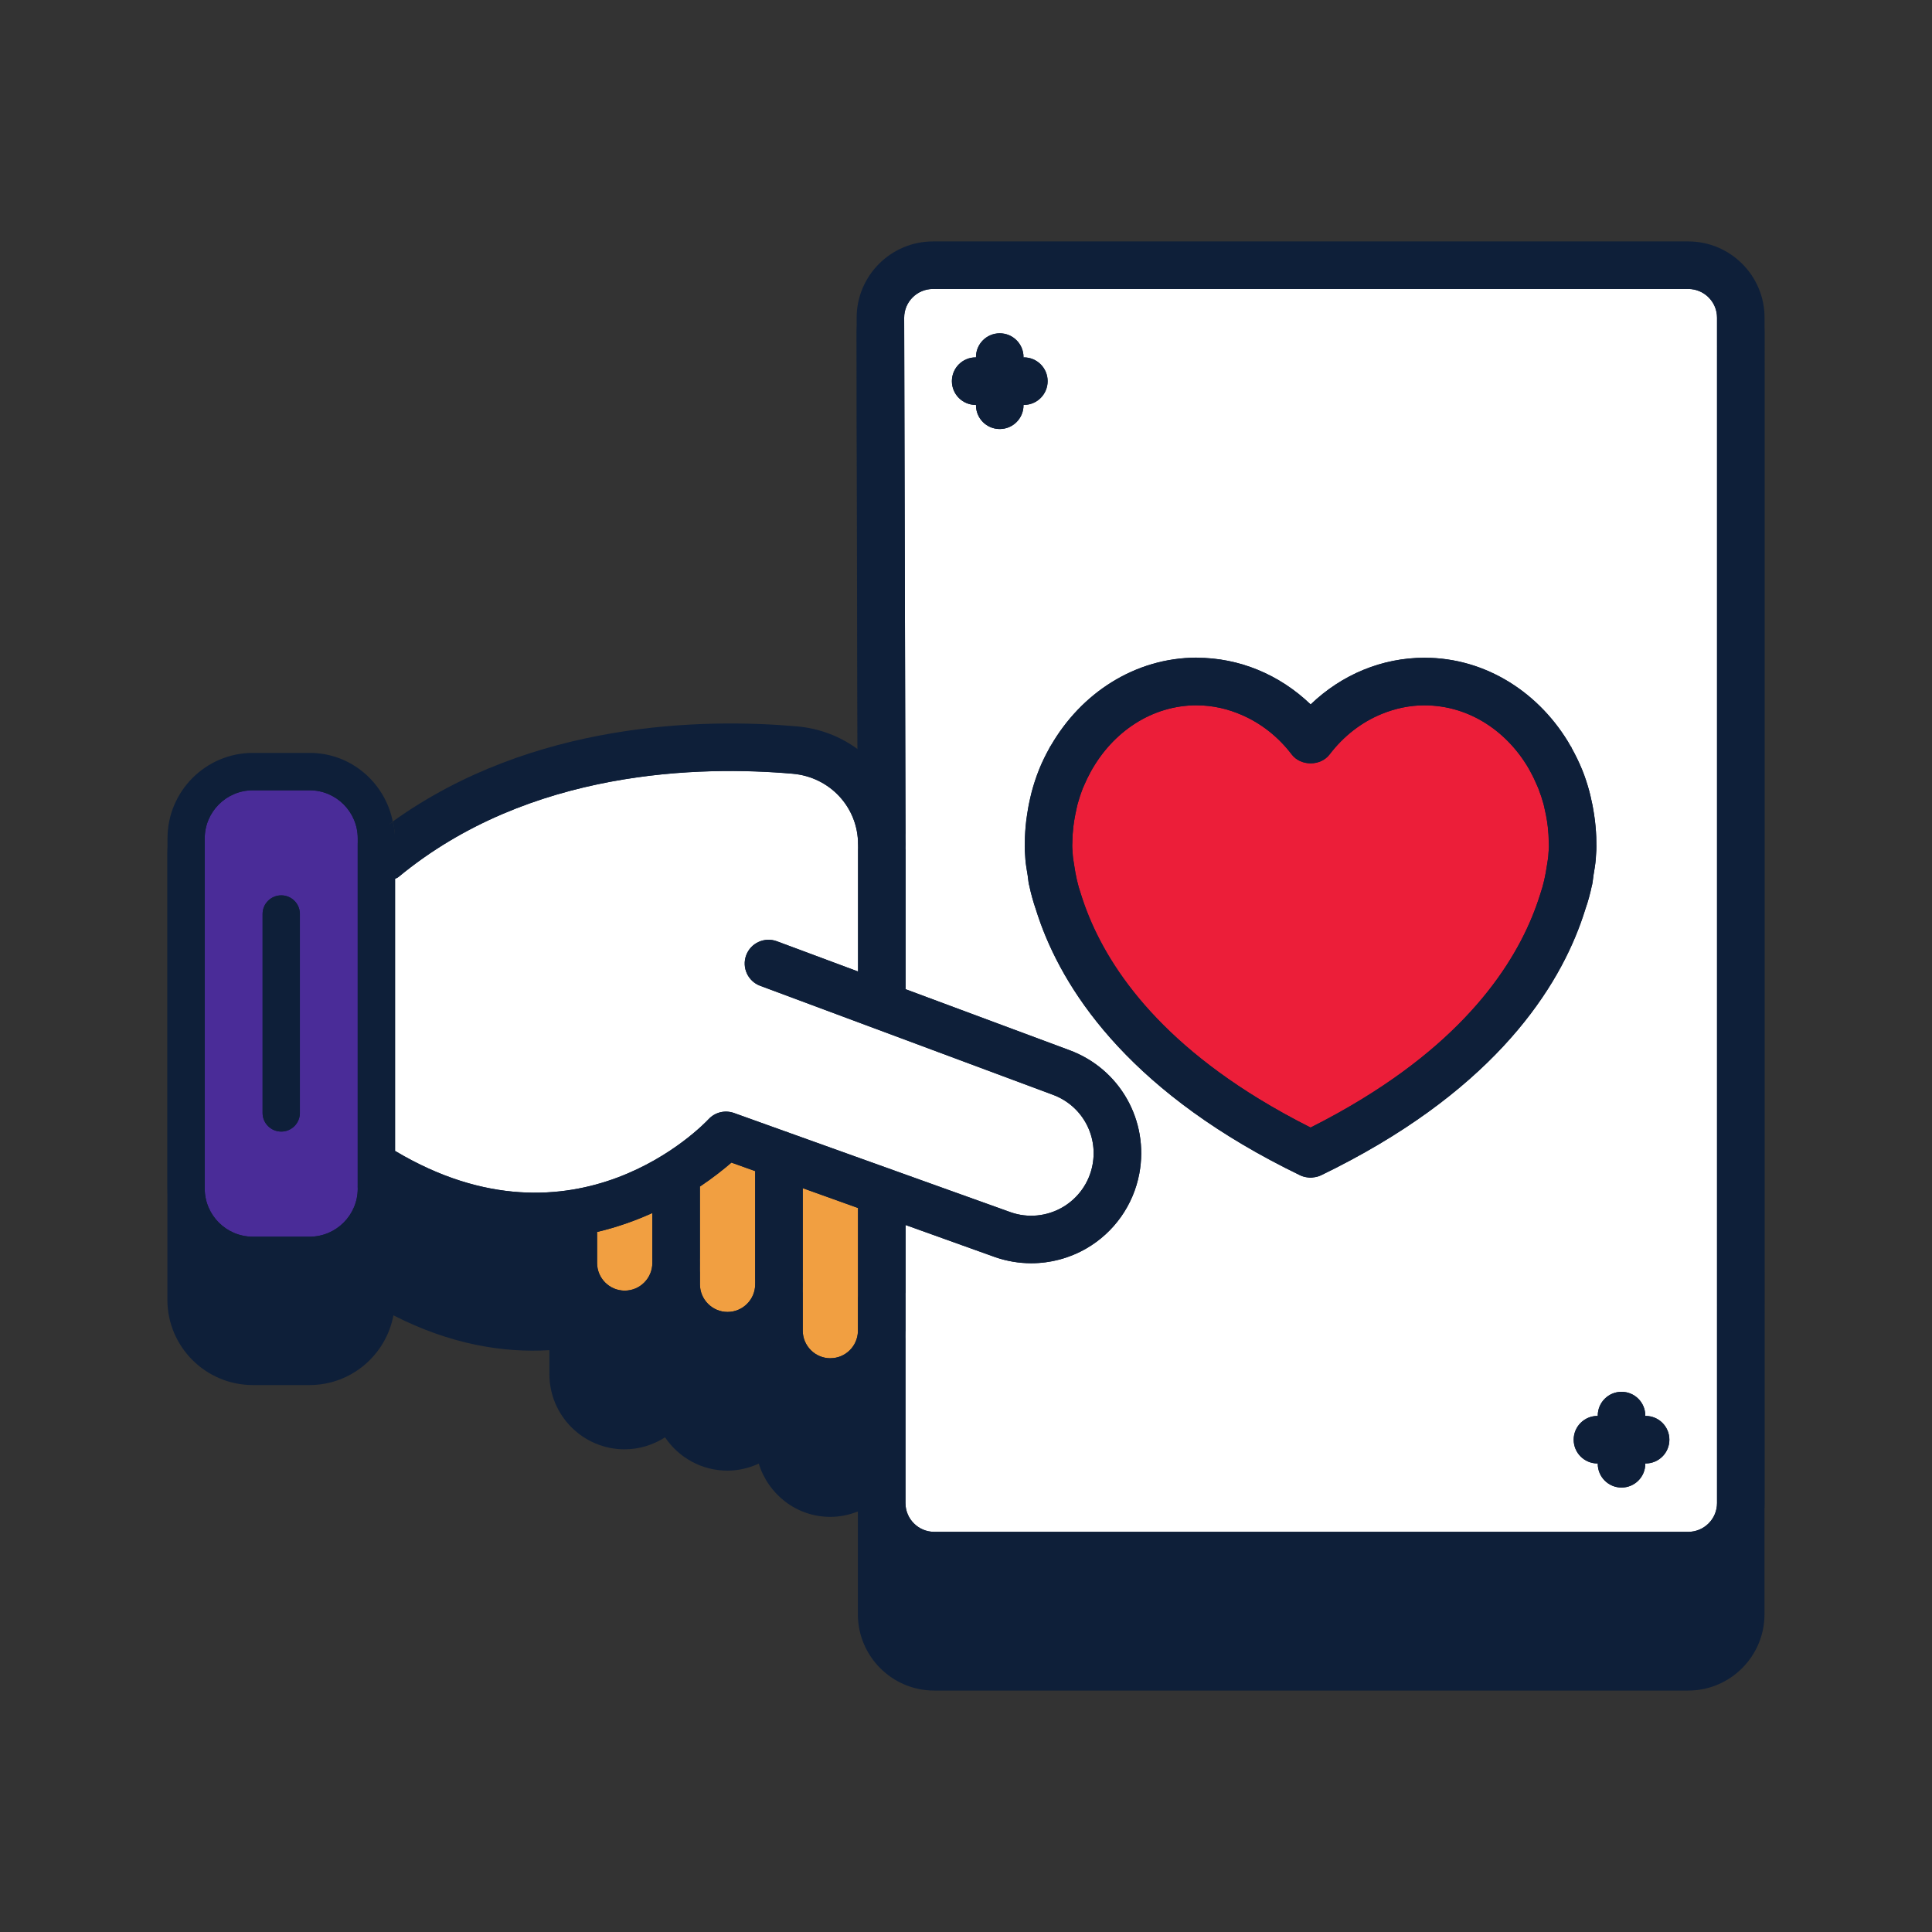 <?xml version="1.0" encoding="UTF-8"?>
<svg id="Layer_2" xmlns="http://www.w3.org/2000/svg" viewBox="0 0 300 300">
  <rect x="0" y="0" width="300" height="300" fill="#333333" stroke="none"/>
  <defs>
    <style>
      .cls-1 {
        fill: #0e1f39;
      }

      .cls-2 {
        fill: #f19f41;
      }

      .cls-3 {
        fill: #ec1e39;
      }

      .cls-4 {
        fill: #fff;
      }

      .cls-5 {
        fill: #4a2c98;
      }
    </style>
  </defs>
  <path class="cls-1" d="M262.15,39.83h-117.28c-6.53,0-11.85,5.31-11.85,11.86v2.91s0,.05,0,.07v2.91s0,.05,0,.07v2.91s0,.05,0,.07v2.91s0,.05,0,.07v2.91s0,.05,0,.07l.13,52.08c-2.66-1.95-5.88-3.22-9.42-3.53-14.41-1.26-40.99-.85-62.76,14.78-1.22-6.06-6.49-10.66-12.9-10.66h-8.82c-7.31,0-13.26,5.95-13.26,13.26v69.29c0,7.31,5.95,13.26,13.26,13.26h8.82c6.46,0,11.84-4.65,13.01-10.77,0-.02,0-.04,0-.06,8.86,4.52,17.05,5.85,24.23,5.41v3.72c0,6.44,5.23,11.68,11.68,11.68,2.31,0,4.46-.7,6.28-1.86,2.1,3.12,5.66,5.17,9.69,5.17,1.74,0,3.37-.41,4.86-1.09,1.47,4.77,5.86,8.27,11.11,8.27,1.51,0,2.95-.31,4.28-.84v15.96c0,6.53,5.31,11.85,11.85,11.85h117.08c6.53,0,11.85-5.31,11.85-11.85V51.68c0-6.53-5.31-11.84-11.85-11.84Z"/>
  <g>
    <path class="cls-4" d="M140.62,153.6l25.4,9.45c7.85,2.88,12.44,10.95,10.89,19.19-.92,4.89-3.92,9.13-8.23,11.62-2.63,1.52-5.58,2.29-8.55,2.29-1.9,0-3.8-.32-5.64-.96l-13.88-4.98v16.39s-.01.08-.01.12v26.67c0,2.46,2,4.47,4.47,4.47h117.08c2.46,0,4.47-2,4.47-4.47V49.33c0-2.46-2-4.46-4.47-4.46h-117.28c-2.46,0-4.47,2-4.47,4.46l.21,81.77s0,0,0,0c0,0,0,0,0,0v22.49ZM248.1,219.81c0-2.04,1.65-3.69,3.69-3.69s3.69,1.65,3.69,3.69v.05h.05c2.04,0,3.69,1.65,3.69,3.69s-1.65,3.69-3.69,3.69h-.05v.05c0,2.04-1.65,3.69-3.69,3.69s-3.69-1.65-3.69-3.69v-.05h-.05c-2.04,0-3.69-1.65-3.69-3.69s1.65-3.69,3.69-3.69h.05v-.05ZM185.82,102.13s0,0,0,0h0c6.59,0,12.85,2.6,17.69,7.25,4.85-4.65,11.1-7.25,17.69-7.25h0s0,0,0,0c9.59,0,17.99,5.51,22.7,13.75.02.03.05.04.06.07.05.09.08.19.13.28.57,1.03,1.1,2.1,1.55,3.21,0,.01.01.03.02.04.46,1.13.84,2.3,1.16,3.5.06.21.1.42.15.62.23.94.42,1.91.56,2.88.05.31.09.61.13.92.13,1.13.22,2.28.22,3.44,0,.04,0,.08,0,.13,0,.01,0,.03,0,.05,0,.06,0,.35,0,.85,0,.08,0,.16-.01.24-.01.27-.03.58-.06.93,0,.1,0,.17-.02.27,0,.02,0,.03,0,.05,0,.02,0,.03,0,.05-.06.83-.22,1.66-.35,2.5-.07.47-.1.95-.2,1.41-.02.08-.05.15-.06.23-.26,1.22-.58,2.41-.98,3.55-.22.73-.48,1.47-.75,2.24-4.09,11.29-14.5,26.67-40.33,39.16-.38.18-.79.28-1.2.32-.14.02-.27.05-.41.05,0,0,0,0,0,0s0,0,0,0c-.13,0-.26-.03-.39-.04-.42-.05-.83-.14-1.22-.33-25.83-12.5-36.23-27.87-40.32-39.16-.28-.77-.53-1.51-.76-2.24-.4-1.14-.72-2.33-.98-3.55-.02-.08-.05-.15-.06-.23-.1-.46-.12-.94-.2-1.41-.13-.83-.29-1.67-.35-2.5,0-.02,0-.03,0-.05,0-.02,0-.03,0-.05,0-.1-.01-.17-.02-.27-.03-.36-.05-.67-.06-.94,0-.08,0-.16,0-.24-.02-.51-.01-.81,0-.86,0-.01,0-.03,0-.04,0-.04,0-.08,0-.12,0-1.17.09-2.32.22-3.46.04-.31.08-.61.13-.91.14-.98.33-1.95.56-2.89.05-.21.09-.41.15-.62.32-1.2.71-2.37,1.16-3.5,0-.01.01-.03.02-.04.45-1.11.98-2.18,1.55-3.21.05-.09.08-.19.13-.28.02-.03.05-.04.06-.07,4.71-8.23,13.11-13.74,22.7-13.75ZM151.5,55.5h.05v-.05c0-2.04,1.65-3.69,3.69-3.69s3.69,1.65,3.69,3.69v.05h.05c2.04,0,3.69,1.65,3.69,3.69s-1.65,3.69-3.69,3.69h-.05v.05c0,2.04-1.65,3.69-3.69,3.69s-3.69-1.65-3.69-3.69v-.05h-.05c-2.04,0-3.69-1.65-3.69-3.69s1.65-3.69,3.69-3.69Z"/>
    <path class="cls-3" d="M221.21,109.52c-2.31,0-4.57.48-6.68,1.35-3.09,1.27-5.88,3.4-8.07,6.28-.7.92-1.82,1.38-2.94,1.38-1.12,0-2.24-.46-2.94-1.38-2.07-2.73-4.69-4.77-7.59-6.06-2.25-1.01-4.67-1.57-7.17-1.57-6.96,0-13.05,4.12-16.45,10.31-.38.69-.72,1.4-1.03,2.12-.07.16-.14.32-.21.48-.32.8-.59,1.62-.81,2.46-.07.24-.11.5-.17.75-.14.61-.26,1.23-.36,1.85-.05.31-.09.63-.13.95-.09.8-.15,1.59-.15,2.4,0,.1-.01.2-.01.31,0,.1,0,.65.08,1.6.04.57.15,1.11.23,1.66.22,1.49.53,2.98,1.06,4.5,2.76,8.83,9.82,20.84,27.62,31.73,2.47,1.51,5.13,2.99,8.02,4.45,2.89-1.45,5.56-2.94,8.02-4.45,17.8-10.89,24.86-22.9,27.62-31.73.53-1.52.84-3.01,1.06-4.51.08-.55.19-1.09.23-1.66.09-.95.09-1.5.08-1.6,0-.1-.01-.21-.01-.31,0-.81-.07-1.61-.15-2.4-.04-.32-.08-.64-.13-.95-.09-.62-.21-1.23-.36-1.84-.06-.25-.11-.51-.17-.75-.23-.83-.5-1.65-.81-2.45-.06-.16-.14-.32-.21-.48-.31-.72-.64-1.43-1.02-2.12-3.4-6.19-9.49-10.31-16.45-10.31Z"/>
    <path class="cls-4" d="M133.24,131.11c0-5.74-4.36-10.45-10.14-10.96-14.13-1.24-40.87-.8-61.22,16.03-.16.13-.36.18-.53.29v42.26s.05.01.07.02c27.95,16.64,47.78-4.08,48.61-4.97,1-1.08,2.55-1.45,3.94-.96l42.99,15.42c2.64.92,5.57.65,8.02-.77,2.45-1.42,4.15-3.82,4.67-6.6.88-4.67-1.72-9.26-6.19-10.89l-45.42-16.91c-1.91-.71-2.88-2.83-2.17-4.75.71-1.91,2.84-2.87,4.75-2.17l12.62,4.7v-19.73h0Z"/>
    <path class="cls-2" d="M124.65,184.5v22.12c0,2.37,1.93,4.29,4.29,4.29s4.21-1.86,4.28-4.17v-5.24s.01-.04.01-.06v-13.86l-8.59-3.08Z"/>
    <path class="cls-5" d="M48.08,122.72h-8.82c-4.12,0-7.47,3.35-7.47,7.47v54.38c0,4.12,3.35,7.47,7.47,7.47h8.82c4.12,0,7.47-3.35,7.47-7.47v-54.38c0-4.12-3.35-7.47-7.47-7.47ZM46.57,172.82c0,1.6-1.3,2.89-2.89,2.89s-2.9-1.3-2.9-2.89v-30.9c0-1.6,1.3-2.89,2.9-2.89s2.89,1.3,2.89,2.89v30.9Z"/>
    <path class="cls-2" d="M113.58,180.53c-1.14.99-2.8,2.32-4.9,3.73v15.17c0,2.37,1.93,4.29,4.29,4.29s4.29-1.93,4.29-4.29v-17.58l-3.69-1.32Z"/>
    <path class="cls-2" d="M92.71,191.31v4.81c0,2.37,1.92,4.29,4.29,4.29s4.29-1.93,4.29-4.29v-7.76c-2.57,1.16-5.44,2.2-8.58,2.94Z"/>
    <path class="cls-1" d="M262.15,37.49h-117.28c-6.53,0-11.85,5.31-11.85,11.86l.17,67.01c4.53,3.35,7.42,8.7,7.42,14.74,0,0,0,0,0,0l-.21-81.77c0-2.46,2-4.46,4.47-4.46h117.28c2.46,0,4.47,2,4.47,4.46v4.62c0-2.04,1.65-3.69,3.69-3.69s3.69,1.65,3.69,3.69v-4.62c0-6.53-5.31-11.84-11.85-11.84Z"/>
    <path class="cls-1" d="M266.62,203.35c0-.13.06-.24.07-.37-.01-.13-.07-.24-.07-.37v.74Z"/>
    <path class="cls-1" d="M274,203.35v-.74c0,.13-.06.24-.07.37.01.13.07.24.07.37Z"/>
    <path class="cls-1" d="M274,197.44V53.95c0,1.78-1.26,111.85-2.93,139.95,1.66.36,2.93,1.77,2.93,3.54Z"/>
    <path class="cls-1" d="M269.55,193.9c-1.67-28.11-2.93-138.17-2.93-139.95v143.49c0-1.77,1.27-3.18,2.93-3.54Z"/>
    <path class="cls-1" d="M270.31,50.26c-2.04,0-3.69,1.65-3.69,3.69,0,1.78,1.26,111.85,2.93,139.95.25-.05.49-.15.76-.15s.51.1.76.15c1.67-28.11,2.93-138.17,2.93-139.95,0-2.04-1.65-3.69-3.69-3.69Z"/>
    <path class="cls-1" d="M271.07,193.9c-.17,2.84-.34,4.83-.52,5.8,1.79.12,3.19,1.5,3.38,3.27.01-.13.07-.24.07-.37v-5.16c0-1.77-1.27-3.18-2.93-3.54Z"/>
    <path class="cls-1" d="M266.62,197.44v5.16c0,.13.06.24.07.37.19-1.77,1.59-3.15,3.38-3.27-.18-.97-.35-2.96-.52-5.8-1.66.36-2.93,1.77-2.93,3.54Z"/>
    <path class="cls-1" d="M270.31,199.66c.09,0,.16.04.24.05.18-.97.35-2.96.52-5.8-.25-.05-.49-.15-.76-.15s-.51.1-.76.15c.17,2.84.34,4.83.52,5.8.08,0,.16-.05.24-.05Z"/>
    <path class="cls-1" d="M133.22,206.74s.01-.08.01-.12v-5.18s-.01.04-.01.06v5.24Z"/>
    <path class="cls-1" d="M270.31,207.03c-2.04,0-3.69-1.65-3.69-3.69v30.06c0,2.46-2,4.47-4.47,4.47h-117.08c-2.46,0-4.47-2-4.47-4.47v-26.67c-.05,4.87-3.1,9.01-7.38,10.71v15.96c0,6.53,5.31,11.85,11.85,11.85h117.08c6.53,0,11.85-5.31,11.85-11.85v-30.06c0,2.04-1.65,3.69-3.69,3.69Z"/>
    <path class="cls-1" d="M270.31,206.3c-1.91,0-3.42-1.47-3.62-3.32-.01.13-.07.24-.07.37,0,2.04,1.65,3.69,3.69,3.69s3.69-1.65,3.69-3.69c0-.13-.06-.24-.07-.37-.19,1.85-1.71,3.32-3.62,3.32Z"/>
    <path class="cls-1" d="M270.07,199.71c-1.79.12-3.19,1.5-3.38,3.27.19,1.85,1.71,3.32,3.62,3.32s3.42-1.47,3.62-3.32c-.19-1.77-1.59-3.15-3.38-3.27-.08.44-.16.69-.24.69s-.16-.25-.24-.69Z"/>
    <path class="cls-1" d="M270.07,199.71c.08.44.16.69.24.69s.16-.25.24-.69c-.08,0-.16-.05-.24-.05s-.16.04-.24.05Z"/>
    <path class="cls-1" d="M158.99,62.87c2.04,0,3.69-1.65,3.69-3.69s-1.65-3.69-3.69-3.69h-.05v7.38h.05Z"/>
    <path class="cls-1" d="M151.5,62.87h.05v-7.38h-.05c-2.04,0-3.69,1.65-3.69,3.69s1.65,3.69,3.69,3.69Z"/>
    <path class="cls-1" d="M151.55,62.93c0,2.04,1.65,3.69,3.69,3.69s3.69-1.65,3.69-3.69v-.05h-7.38v.05Z"/>
    <path class="cls-1" d="M158.93,55.44c0-2.04-1.65-3.69-3.69-3.69s-3.69,1.65-3.69,3.69v.05h7.38v-.05Z"/>
    <rect class="cls-1" x="151.55" y="55.5" width="7.38" height="7.38"/>
    <path class="cls-1" d="M255.53,227.25c2.04,0,3.69-1.65,3.69-3.69s-1.65-3.69-3.69-3.69h-.05v7.38h.05Z"/>
    <path class="cls-1" d="M244.36,223.56c0,2.04,1.65,3.69,3.69,3.69h.05v-7.38h-.05c-2.04,0-3.69,1.65-3.69,3.69Z"/>
    <path class="cls-1" d="M255.48,219.81c0-2.04-1.65-3.69-3.69-3.69s-3.69,1.65-3.69,3.69v.05h7.38v-.05Z"/>
    <path class="cls-1" d="M248.1,227.3c0,2.04,1.65,3.69,3.69,3.69s3.69-1.65,3.69-3.69v-.05h-7.38v.05Z"/>
    <rect class="cls-1" x="248.1" y="219.86" width="7.38" height="7.38"/>
    <path class="cls-1" d="M89.02,185.08c2.04,0,3.69,1.65,3.69,3.69v2.53c3.14-.74,6.01-1.78,8.58-2.94v-5.34c0-2.04,1.65-3.69,3.69-3.69s3.69,1.65,3.69,3.69v1.23c2.1-1.41,3.76-2.74,4.9-3.73l3.69,1.32v-2.6c0-2.04,1.65-3.69,3.69-3.69s3.69,1.65,3.69,3.69v5.25l8.59,3.08v-2.6c0-2.04,1.65-3.69,3.69-3.69s3.69,1.65,3.69,3.69v5.25l13.88,4.98c1.83.64,3.74.96,5.64.96,2.97,0,5.92-.78,8.55-2.29,4.31-2.49,7.31-6.73,8.23-11.62,1.55-8.24-3.03-16.31-10.89-19.19l-25.4-9.45v2.46c0,2.04-1.65,3.69-3.69,3.69s-3.69-1.65-3.69-3.69v-5.21l-12.62-4.7c-1.91-.7-4.03.26-4.75,2.17-.71,1.91.26,4.04,2.17,4.75l45.42,16.91c4.47,1.64,7.07,6.22,6.19,10.89-.52,2.78-2.23,5.18-4.67,6.6-2.45,1.41-5.38,1.69-8.02.77l-42.99-15.42c-1.39-.49-2.94-.12-3.94.96-.83.89-20.66,21.61-48.61,4.97-.02-.01-.05-.01-.07-.02v5.83c0,.83-.1,1.64-.25,2.43,8.86,4.52,17.05,5.85,24.23,5.41v-3.63c0-2.04,1.65-3.69,3.69-3.69Z"/>
    <path class="cls-1" d="M136.93,134.8h0c-2.04,0-3.69-1.64-3.69-3.68v19.73l7.38,2.75v-22.49s0,0,0,0c0,2.04-1.65,3.69-3.68,3.7Z"/>
    <path class="cls-1" d="M61.35,130.18v6.28c.18-.1.37-.15.53-.29,20.35-16.83,47.08-17.27,61.22-16.03,5.78.51,10.14,5.22,10.14,10.96l-.04-14.75c-2.66-1.97-5.9-3.25-9.46-3.56-14.41-1.26-40.99-.85-62.76,14.78.05.24.13.46.17.71.09.62.19,1.25.19,1.9Z"/>
    <path class="cls-1" d="M133.24,131.11h0c0,2.05,1.65,3.69,3.69,3.69h0c2.04,0,3.68-1.66,3.68-3.7,0-6.04-2.88-11.4-7.42-14.74l.04,14.75h0Z"/>
    <path class="cls-1" d="M133.24,156.06c0,2.04,1.65,3.69,3.69,3.69s3.69-1.65,3.69-3.69v-2.46l-7.38-2.75v5.21Z"/>
    <path class="cls-1" d="M140.62,190.22l-7.38-2.65v13.86c.04-2.01,1.66-3.63,3.68-3.63s3.69,1.65,3.69,3.69v5.24s.01-.08.01-.12v-16.39Z"/>
    <path class="cls-1" d="M128.94,210.91c-2.37,0-4.29-1.93-4.29-4.29v-7.19c0,4.7-2.81,8.74-6.82,10.58,1.47,4.77,5.86,8.27,11.11,8.27,1.51,0,2.95-.31,4.28-.84v-10.71c-.07,2.31-1.96,4.17-4.28,4.17Z"/>
    <path class="cls-1" d="M117.27,181.85v17.58c0-2.04,1.65-3.69,3.69-3.69s3.69,1.65,3.69,3.69v-14.93l-7.38-2.65Z"/>
    <path class="cls-1" d="M140.6,206.74v-5.24c0-2.04-1.65-3.69-3.69-3.69s-3.64,1.62-3.68,3.63v5.18s-.01.08-.01.12v10.71c4.28-1.7,7.33-5.84,7.38-10.71Z"/>
    <path class="cls-1" d="M140.62,184.97c0-2.04-1.65-3.69-3.69-3.69s-3.69,1.65-3.69,3.69v2.6l7.38,2.65v-5.25Z"/>
    <path class="cls-1" d="M124.65,179.25c0-2.04-1.65-3.69-3.69-3.69s-3.69,1.65-3.69,3.69v2.6l7.38,2.65v-5.25Z"/>
    <path class="cls-1" d="M117.27,199.43c0,2.37-1.93,4.29-4.29,4.29s-4.29-1.93-4.29-4.29v-3.31c0,4.13-2.16,7.74-5.39,9.81,2.1,3.12,5.66,5.17,9.69,5.17,1.74,0,3.37-.41,4.86-1.09-.33-1.08-.56-2.21-.56-3.4v-7.19Z"/>
    <path class="cls-1" d="M101.3,188.37v7.76c0-2.04,1.65-3.69,3.69-3.69s3.69,1.65,3.69,3.69v-11.87c-2.05,1.37-4.53,2.82-7.38,4.11Z"/>
    <path class="cls-1" d="M108.68,183.03c0-2.04-1.65-3.69-3.69-3.69s-3.69,1.65-3.69,3.69v5.34c2.85-1.29,5.33-2.74,7.38-4.11v-1.23Z"/>
    <path class="cls-1" d="M124.65,199.43c0-2.04-1.65-3.69-3.69-3.69s-3.69,1.65-3.69,3.69v7.19c0,1.19.23,2.32.56,3.4,4.01-1.85,6.82-5.88,6.82-10.58Z"/>
    <path class="cls-1" d="M101.3,196.12c0,2.37-1.92,4.29-4.29,4.29s-4.29-1.93-4.29-4.29v-4.81c-2.32.55-4.78.94-7.38,1.09v3.72c0,6.44,5.23,11.68,11.68,11.68,2.31,0,4.46-.7,6.28-1.86-1.25-1.86-1.99-4.1-1.99-6.51v-3.31Z"/>
    <path class="cls-1" d="M92.71,188.77c0-2.04-1.65-3.69-3.69-3.69s-3.69,1.65-3.69,3.69v3.63c2.6-.16,5.06-.55,7.38-1.09v-2.53Z"/>
    <path class="cls-1" d="M108.68,196.12c0-2.04-1.65-3.69-3.69-3.69s-3.69,1.65-3.69,3.69v3.31c0,2.41.73,4.65,1.99,6.51,3.23-2.08,5.39-5.69,5.39-9.81Z"/>
    <path class="cls-1" d="M203.51,182.88s0,0,0,0c-.13,0-.26-.03-.39-.04.13.01.26.04.39.04Z"/>
    <path class="cls-1" d="M247.91,131.03c0,.23,0,.53,0,.85.02-.5.01-.8,0-.85Z"/>
    <path class="cls-1" d="M247.25,137.33c-.02.08-.05.15-.06.23.02-.08.05-.15.06-.23Z"/>
    <path class="cls-1" d="M161.36,119.48s.01-.03.02-.04c0,.01-.01.03-.02.04Z"/>
    <path class="cls-1" d="M159.14,132.12c0-.08,0-.16,0-.24,0,.08,0,.15,0,.24Z"/>
    <path class="cls-1" d="M205.12,182.51c-.38.18-.79.28-1.2.32.41-.05.82-.14,1.2-.32,25.83-12.5,36.24-27.87,40.33-39.16-4.15,11.38-14.57,26.7-40.33,39.16Z"/>
    <path class="cls-1" d="M159.85,137.56c.26,1.22.58,2.41.98,3.55.23.73.48,1.48.76,2.24-.27-.73-.51-1.45-.72-2.14-.42-1.2-.75-2.42-1.01-3.65Z"/>
    <path class="cls-1" d="M247.8,133.42s0-.03,0-.05c-.07.86-.22,1.7-.36,2.54.13-.83.29-1.67.35-2.5Z"/>
    <path class="cls-1" d="M159.13,130.86s0,.08,0,.12c0,.01,0,.03,0,.04,0,0,0-.04,0-.04,0-.04,0-.08,0-.13Z"/>
    <path class="cls-1" d="M247.68,127.41c.13,1.14.22,2.29.22,3.44,0-1.17-.09-2.31-.22-3.44Z"/>
    <path class="cls-1" d="M247.89,132.13c-.01.29-.04.6-.06.93.03-.35.05-.66.06-.93Z"/>
    <path class="cls-1" d="M245.67,119.48c.46,1.14.84,2.31,1.16,3.5-.32-1.2-.71-2.37-1.16-3.5Z"/>
    <path class="cls-1" d="M246.99,123.61c.23.95.42,1.91.56,2.88-.14-.98-.33-1.94-.56-2.88Z"/>
    <path class="cls-1" d="M159.22,133.33s0,.03,0,.05c-.01-.12-.02-.21-.02-.31,0,.09,0,.17.02.27Z"/>
    <path class="cls-1" d="M244.1,116.23c.58,1.04,1.1,2.11,1.55,3.21-.45-1.11-.98-2.18-1.55-3.21Z"/>
    <path class="cls-1" d="M159.78,137.33c-.1-.47-.12-.94-.2-1.41.07.47.1.95.2,1.41Z"/>
    <path class="cls-1" d="M160.05,123.6c.05-.21.09-.41.15-.62-.06.2-.1.41-.15.62Z"/>
    <path class="cls-1" d="M159.35,127.41c.04-.31.09-.61.13-.91-.04.3-.09.61-.13.91Z"/>
    <path class="cls-1" d="M206.45,117.15c2.19-2.88,4.98-5.01,8.07-6.28-3.09,1.27-5.89,3.4-8.08,6.28-.7.92-1.82,1.38-2.94,1.38,1.12,0,2.24-.46,2.94-1.38Z"/>
    <path class="cls-1" d="M167.87,138.9s0,0,0,0c2.69,8.73,9.74,20.79,27.62,31.72-17.8-10.89-24.86-22.9-27.62-31.73Z"/>
    <path class="cls-1" d="M185.82,109.52h0c2.49,0,4.91.56,7.17,1.57-2.25-1.01-4.67-1.57-7.16-1.57Z"/>
    <path class="cls-1" d="M167.33,124.88c.23-.84.5-1.66.81-2.46-.31.8-.59,1.61-.81,2.46Z"/>
    <path class="cls-1" d="M168.35,121.95c.31-.72.65-1.43,1.03-2.12-.38.68-.72,1.39-1.03,2.12Z"/>
    <path class="cls-1" d="M162.93,116.23c.06-.12.13-.23.2-.35-.02.03-.05.04-.06.07-.05.09-.08.19-.13.28Z"/>
    <path class="cls-1" d="M240.45,132.74s0-.02,0-.04c.08-.78.08-1.29.1-1.28-.02-.13-.03-.28-.03-.41,0-.06-.01-.12-.01-.18,0,.1.01.2.01.31,0,.1,0,.65-.08,1.6Z"/>
    <path class="cls-1" d="M166.8,127.48c.09-.62.21-1.24.36-1.85-.14.61-.26,1.22-.36,1.85Z"/>
    <path class="cls-1" d="M221.21,102.13h0c-6.59,0-12.85,2.6-17.69,7.25,0,0,0,0,0,0,4.85-4.65,11.1-7.25,17.69-7.25Z"/>
    <path class="cls-1" d="M224.9,105.83c0,2.04-1.65,3.69-3.69,3.69h0c6.96,0,13.05,4.12,16.45,10.31-.04-.08-.07-.16-.11-.23-1-1.77-.38-4.02,1.4-5.03,1.74-.99,3.94-.39,4.96,1.32-4.71-8.23-13.11-13.74-22.7-13.75,2.04,0,3.69,1.65,3.69,3.69Z"/>
    <path class="cls-1" d="M166.51,130.83c0-.81.07-1.61.15-2.4-.09.79-.14,1.59-.15,2.4Z"/>
    <path class="cls-1" d="M203.52,175.07c2.89-1.45,5.56-2.94,8.02-4.45-2.47,1.51-5.13,2.99-8.02,4.45,0,0,0,0,0,0Z"/>
    <path class="cls-1" d="M240.23,127.48c.05.31.09.63.13.95-.04-.32-.08-.63-.13-.95Z"/>
    <path class="cls-1" d="M239.2,138.8c.49-1.41.8-2.89,1.02-4.4-.22,1.49-.53,2.99-1.06,4.51.01-.03.02-.07.04-.11Z"/>
    <path class="cls-1" d="M239.7,124.88c.07.25.11.5.17.75-.06-.25-.11-.5-.17-.75Z"/>
    <path class="cls-1" d="M238.68,121.95c.07.16.14.32.21.48-.06-.16-.14-.32-.21-.48Z"/>
    <polygon class="cls-1" points="185.82 102.13 185.82 102.13 185.82 102.13 185.82 102.13"/>
    <path class="cls-1" d="M166.59,132.8c.04.53.15,1.07.23,1.6-.08-.55-.19-1.09-.23-1.66,0,.02,0,.04,0,.06Z"/>
    <path class="cls-1" d="M247.9,131.88c0,.08,0,.16-.01.24,0-.09,0-.16.01-.24Z"/>
    <polygon class="cls-1" points="221.21 102.13 221.21 102.13 221.21 102.13 221.21 102.13"/>
    <path class="cls-1" d="M245.66,119.44s.01.03.02.04c0-.01-.01-.03-.02-.04Z"/>
    <path class="cls-1" d="M246.84,122.98c.06.21.1.42.15.62-.05-.21-.09-.42-.15-.62Z"/>
    <path class="cls-1" d="M243.97,115.95s-.05-.04-.06-.07c.07.12.13.23.2.35-.05-.09-.08-.19-.13-.28Z"/>
    <path class="cls-1" d="M247.55,126.49c.04.31.09.61.13.92-.04-.31-.08-.61-.13-.92Z"/>
    <path class="cls-1" d="M203.51,175.07s0,0,0,0c-2.89-1.45-5.56-2.94-8.02-4.45,2.47,1.51,5.13,3,8.02,4.45Z"/>
    <path class="cls-1" d="M167.83,138.8s.02.07.04.11c-.53-1.52-.84-3.01-1.06-4.5.22,1.51.53,2.99,1.02,4.4Z"/>
    <path class="cls-1" d="M166.67,128.43c.04-.32.08-.63.13-.95-.05.32-.09.63-.13.95Z"/>
    <path class="cls-1" d="M167.15,125.63c.06-.25.11-.5.17-.75-.07.25-.11.5-.17.75Z"/>
    <path class="cls-1" d="M239.88,125.63c.14.61.26,1.22.36,1.84-.1-.62-.22-1.24-.36-1.84Z"/>
    <path class="cls-1" d="M240.36,128.43c.09.8.15,1.59.15,2.4-.01-.81-.07-1.61-.15-2.4Z"/>
    <path class="cls-1" d="M240.44,132.8s0-.04,0-.06c-.04.57-.15,1.11-.23,1.66.08-.53.19-1.06.23-1.6Z"/>
    <path class="cls-1" d="M211.54,170.63c17.88-10.93,24.93-22.99,27.62-31.72,0,0,0,0,0,0-2.76,8.83-9.82,20.84-27.62,31.73Z"/>
    <path class="cls-1" d="M203.52,109.38c-4.85-4.65-11.1-7.25-17.69-7.25h0c6.59,0,12.85,2.6,17.69,7.25,0,0,0,0,0,0Z"/>
    <path class="cls-1" d="M168.09,114.56c1.78,1.01,2.4,3.26,1.4,5.03-.04.08-.07.16-.11.23,3.4-6.19,9.49-10.31,16.45-10.31h0c-2.04,0-3.69-1.65-3.69-3.69s1.65-3.69,3.69-3.69c-9.59,0-17.99,5.51-22.7,13.75,1.03-1.71,3.23-2.31,4.97-1.32Z"/>
    <path class="cls-1" d="M247.81,133.33c0-.1.01-.18.02-.27,0,.11-.01.2-.02.32,0-.02,0-.03,0-.05Z"/>
    <path class="cls-1" d="M221.21,109.52c-2.31,0-4.57.48-6.68,1.35,2.12-.87,4.37-1.35,6.68-1.35h0Z"/>
    <path class="cls-1" d="M166.5,131.14c0-.1.01-.21.01-.31,0,.06-.01.12-.01.18,0,.14,0,.28-.03.41.02-.01.03.5.1,1.28,0,.01,0,.02,0,.04-.09-.95-.09-1.5-.08-1.6Z"/>
    <path class="cls-1" d="M168.14,122.43c.06-.16.14-.32.21-.48-.07.16-.14.32-.21.48Z"/>
    <path class="cls-1" d="M200.58,117.15c.7.92,1.82,1.38,2.94,1.38-1.12,0-2.24-.46-2.94-1.38-2.07-2.73-4.69-4.77-7.59-6.06,2.9,1.29,5.52,3.34,7.59,6.06Z"/>
    <path class="cls-1" d="M238.89,122.43c.32.8.59,1.62.81,2.45-.23-.84-.5-1.66-.81-2.45Z"/>
    <path class="cls-1" d="M159.23,133.42c.06.83.22,1.66.35,2.5-.14-.84-.29-1.69-.36-2.54,0,.02,0,.03,0,.05Z"/>
    <path class="cls-1" d="M159.2,133.06c-.03-.33-.05-.65-.06-.94.01.27.03.58.06.94Z"/>
    <path class="cls-1" d="M237.66,119.83c.38.69.72,1.4,1.02,2.12-.31-.73-.65-1.44-1.02-2.12Z"/>
    <path class="cls-1" d="M159.85,137.56c-.02-.08-.05-.15-.06-.23.02.08.05.15.06.23Z"/>
    <path class="cls-1" d="M247.45,135.92c-.08.47-.1.94-.2,1.41.1-.46.12-.94.2-1.41Z"/>
    <path class="cls-1" d="M159.13,130.86c0-1.16.09-2.31.22-3.46-.13,1.14-.22,2.29-.22,3.46Z"/>
    <path class="cls-1" d="M203.52,182.88c.14,0,.27-.03.41-.05-.14.02-.27.05-.41.05,0,0,0,0,0,0Z"/>
    <path class="cls-1" d="M159.13,131.88c-.01-.33-.02-.63,0-.86,0,.05,0,.35,0,.86Z"/>
    <path class="cls-1" d="M161.58,143.35c4.09,11.29,14.5,26.66,40.32,39.16.39.19.8.28,1.22.33-.42-.05-.83-.14-1.22-.33-25.75-12.46-36.18-27.78-40.33-39.16Z"/>
    <path class="cls-1" d="M161.37,119.44c.45-1.1.98-2.17,1.55-3.21-.57,1.03-1.1,2.1-1.55,3.21Z"/>
    <path class="cls-1" d="M247.91,131.03s0-.04,0-.05c0-.04,0-.08,0-.13,0,.05,0,.09,0,.14,0,0,0,.03,0,.04Z"/>
    <path class="cls-1" d="M245.45,143.35c.28-.76.53-1.51.75-2.24.4-1.14.72-2.33.98-3.55-.27,1.23-.6,2.45-1.01,3.65-.21.7-.45,1.41-.72,2.14Z"/>
    <path class="cls-1" d="M159.48,126.49c.14-.97.33-1.94.56-2.89-.23.95-.42,1.91-.56,2.89Z"/>
    <path class="cls-1" d="M160.19,122.98c.32-1.19.7-2.36,1.16-3.5-.46,1.13-.84,2.3-1.16,3.5Z"/>
    <path class="cls-1" d="M161.37,119.44s-.01.03-.02.04c-.46,1.14-.84,2.31-1.16,3.5-.05.2-.1.41-.15.62-.24.95-.42,1.92-.56,2.89-.04.3-.09.61-.13.91-.13,1.14-.22,2.3-.22,3.46,0,.04,0,.08,0,.13,0,0,0,.03,0,.04,0,.23,0,.53,0,.86,0,.07,0,.15,0,.24.01.29.04.61.06.94,0,.11.01.2.02.31.07.86.22,1.7.36,2.54.08.47.1.94.2,1.41.02.08.05.15.06.23.27,1.23.6,2.45,1.01,3.65.21.7.46,1.41.72,2.14,4.15,11.38,14.57,26.7,40.33,39.16.39.19.8.28,1.22.33.13.01.26.04.39.04.14,0,.27-.03.41-.05.41-.05.82-.14,1.2-.32,25.75-12.47,36.18-27.78,40.33-39.16.26-.73.51-1.45.72-2.14.42-1.2.75-2.42,1.01-3.65.02-.08.05-.15.06-.23.1-.47.12-.94.2-1.41.14-.84.29-1.69.36-2.54.01-.12.02-.21.02-.32.03-.33.05-.65.06-.93,0-.09,0-.17.01-.24.01-.33.02-.62,0-.85,0,0,0-.04,0-.04,0-.05,0-.09,0-.14,0-1.16-.09-2.3-.22-3.44-.04-.31-.09-.61-.13-.92-.14-.97-.33-1.93-.56-2.88-.05-.21-.09-.42-.15-.62-.32-1.19-.7-2.36-1.16-3.5,0-.01-.01-.03-.02-.04-.45-1.1-.98-2.17-1.55-3.21-.06-.12-.13-.23-.2-.35-1.03-1.71-3.23-2.31-4.96-1.32-1.78,1.01-2.4,3.26-1.4,5.03.04.08.07.16.11.23.38.68.72,1.39,1.02,2.12.07.16.14.32.21.48.31.79.59,1.61.81,2.45.07.25.11.5.17.75.14.6.26,1.22.36,1.84.05.32.09.63.13.95.09.79.14,1.59.15,2.4,0,.06.01.12.01.18,0,.14,0,.28.03.41-.02-.01-.03.5-.1,1.28,0,.01,0,.02,0,.04,0,.02,0,.04,0,.06-.04.53-.15,1.07-.23,1.6-.22,1.51-.53,2.99-1.02,4.4-.01.03-.02.07-.04.11,0,0,0,0,0,0-2.69,8.73-9.74,20.79-27.62,31.72-2.47,1.51-5.13,3-8.02,4.45,0,0,0,0,0,0,0,0,0,0,0,0-2.89-1.45-5.56-2.94-8.02-4.45-17.88-10.93-24.93-22.99-27.62-31.72,0,0,0,0,0,0-.01-.03-.02-.07-.04-.11-.49-1.41-.8-2.89-1.02-4.4-.08-.53-.19-1.06-.23-1.6,0-.02,0-.04,0-.06,0-.01,0-.02,0-.04-.08-.78-.08-1.29-.1-1.28.02-.13.03-.28.03-.41,0-.06.01-.12.01-.18.01-.81.07-1.61.15-2.4.04-.32.08-.63.13-.95.1-.63.22-1.24.36-1.85.06-.25.1-.5.17-.75.23-.84.5-1.66.81-2.46.06-.16.14-.32.21-.48.31-.73.65-1.44,1.03-2.12.04-.08.07-.16.11-.23,1-1.77.38-4.02-1.4-5.03-1.74-.99-3.94-.39-4.97,1.32-.07.12-.13.23-.2.35-.58,1.04-1.1,2.11-1.55,3.21Z"/>
    <path class="cls-1" d="M182.13,105.83c0,2.04,1.65,3.69,3.69,3.69h0c2.49,0,4.91.56,7.16,1.57,2.9,1.29,5.52,3.34,7.59,6.06.7.92,1.82,1.38,2.94,1.38,1.12,0,2.24-.46,2.94-1.38,2.19-2.88,4.98-5.01,8.08-6.28,2.12-.87,4.37-1.35,6.68-1.35h0c2.04,0,3.69-1.65,3.69-3.69s-1.65-3.69-3.69-3.69c0,0,0,0,0,0-6.59,0-12.85,2.6-17.69,7.25,0,0,0,0,0,0,0,0,0,0,0,0-4.85-4.65-11.1-7.25-17.69-7.25,0,0,0,0,0,0-2.04,0-3.69,1.65-3.69,3.69Z"/>
    <path class="cls-1" d="M43.67,139.03c-1.6,0-2.9,1.3-2.9,2.89v30.9c0,1.6,1.3,2.89,2.9,2.89s2.89-1.3,2.89-2.89v-30.9c0-1.6-1.3-2.89-2.89-2.89Z"/>
    <path class="cls-1" d="M55.55,184.16v.4c0,4.12-3.35,7.47-7.47,7.47h-8.82c-4.12,0-7.47-3.35-7.47-7.47v-54.38c0-4.12,3.35-7.47,7.47-7.47h8.82c4.12,0,7.47,3.35,7.47,7.47v1c0-1.6,1.3-2.9,2.9-2.9h1.61c.31-.23.61-.48.93-.71-1.22-6.06-6.49-10.66-12.9-10.66h-8.82c-7.31,0-13.26,5.95-13.26,13.26v54.38c0,7.31,5.95,13.26,13.26,13.26h8.82c6.46,0,11.84-4.65,13.01-10.77h-2.64c-1.6,0-2.9-1.3-2.9-2.89Z"/>
    <path class="cls-1" d="M61.15,128.29c-.04-.24-.12-.47-.17-.71-.31.22-.62.48-.93.71h1.1Z"/>
    <path class="cls-1" d="M56.35,180.04c1.03-1.73,3.25-2.3,4.99-1.31v-42.26c-1.54.89-3.5.63-4.67-.77-1.3-1.57-1.08-3.9.49-5.2.95-.78,1.92-1.49,2.89-2.21h-1.61c-1.6,0-2.9,1.3-2.9,2.9v52.98c0,1.6,1.3,2.89,2.9,2.89h2.64s0-.04,0-.06c-1.15-.58-2.3-1.2-3.47-1.9-1.75-1.05-2.32-3.31-1.28-5.06Z"/>
    <path class="cls-1" d="M61.35,181.27v-2.54c-1.75-.99-3.96-.43-4.99,1.31-1.04,1.75-.47,4.02,1.28,5.06,1.17.69,2.32,1.31,3.47,1.9.15-.79.25-1.6.25-2.43v-3.3Z"/>
    <path class="cls-1" d="M61.35,130.18c0-.65-.1-1.27-.19-1.9h-1.1c-.97.72-1.94,1.43-2.89,2.21-1.57,1.3-1.79,3.63-.49,5.2,1.16,1.41,3.13,1.67,4.67.77v-6.28Z"/>
  </g>
</svg>